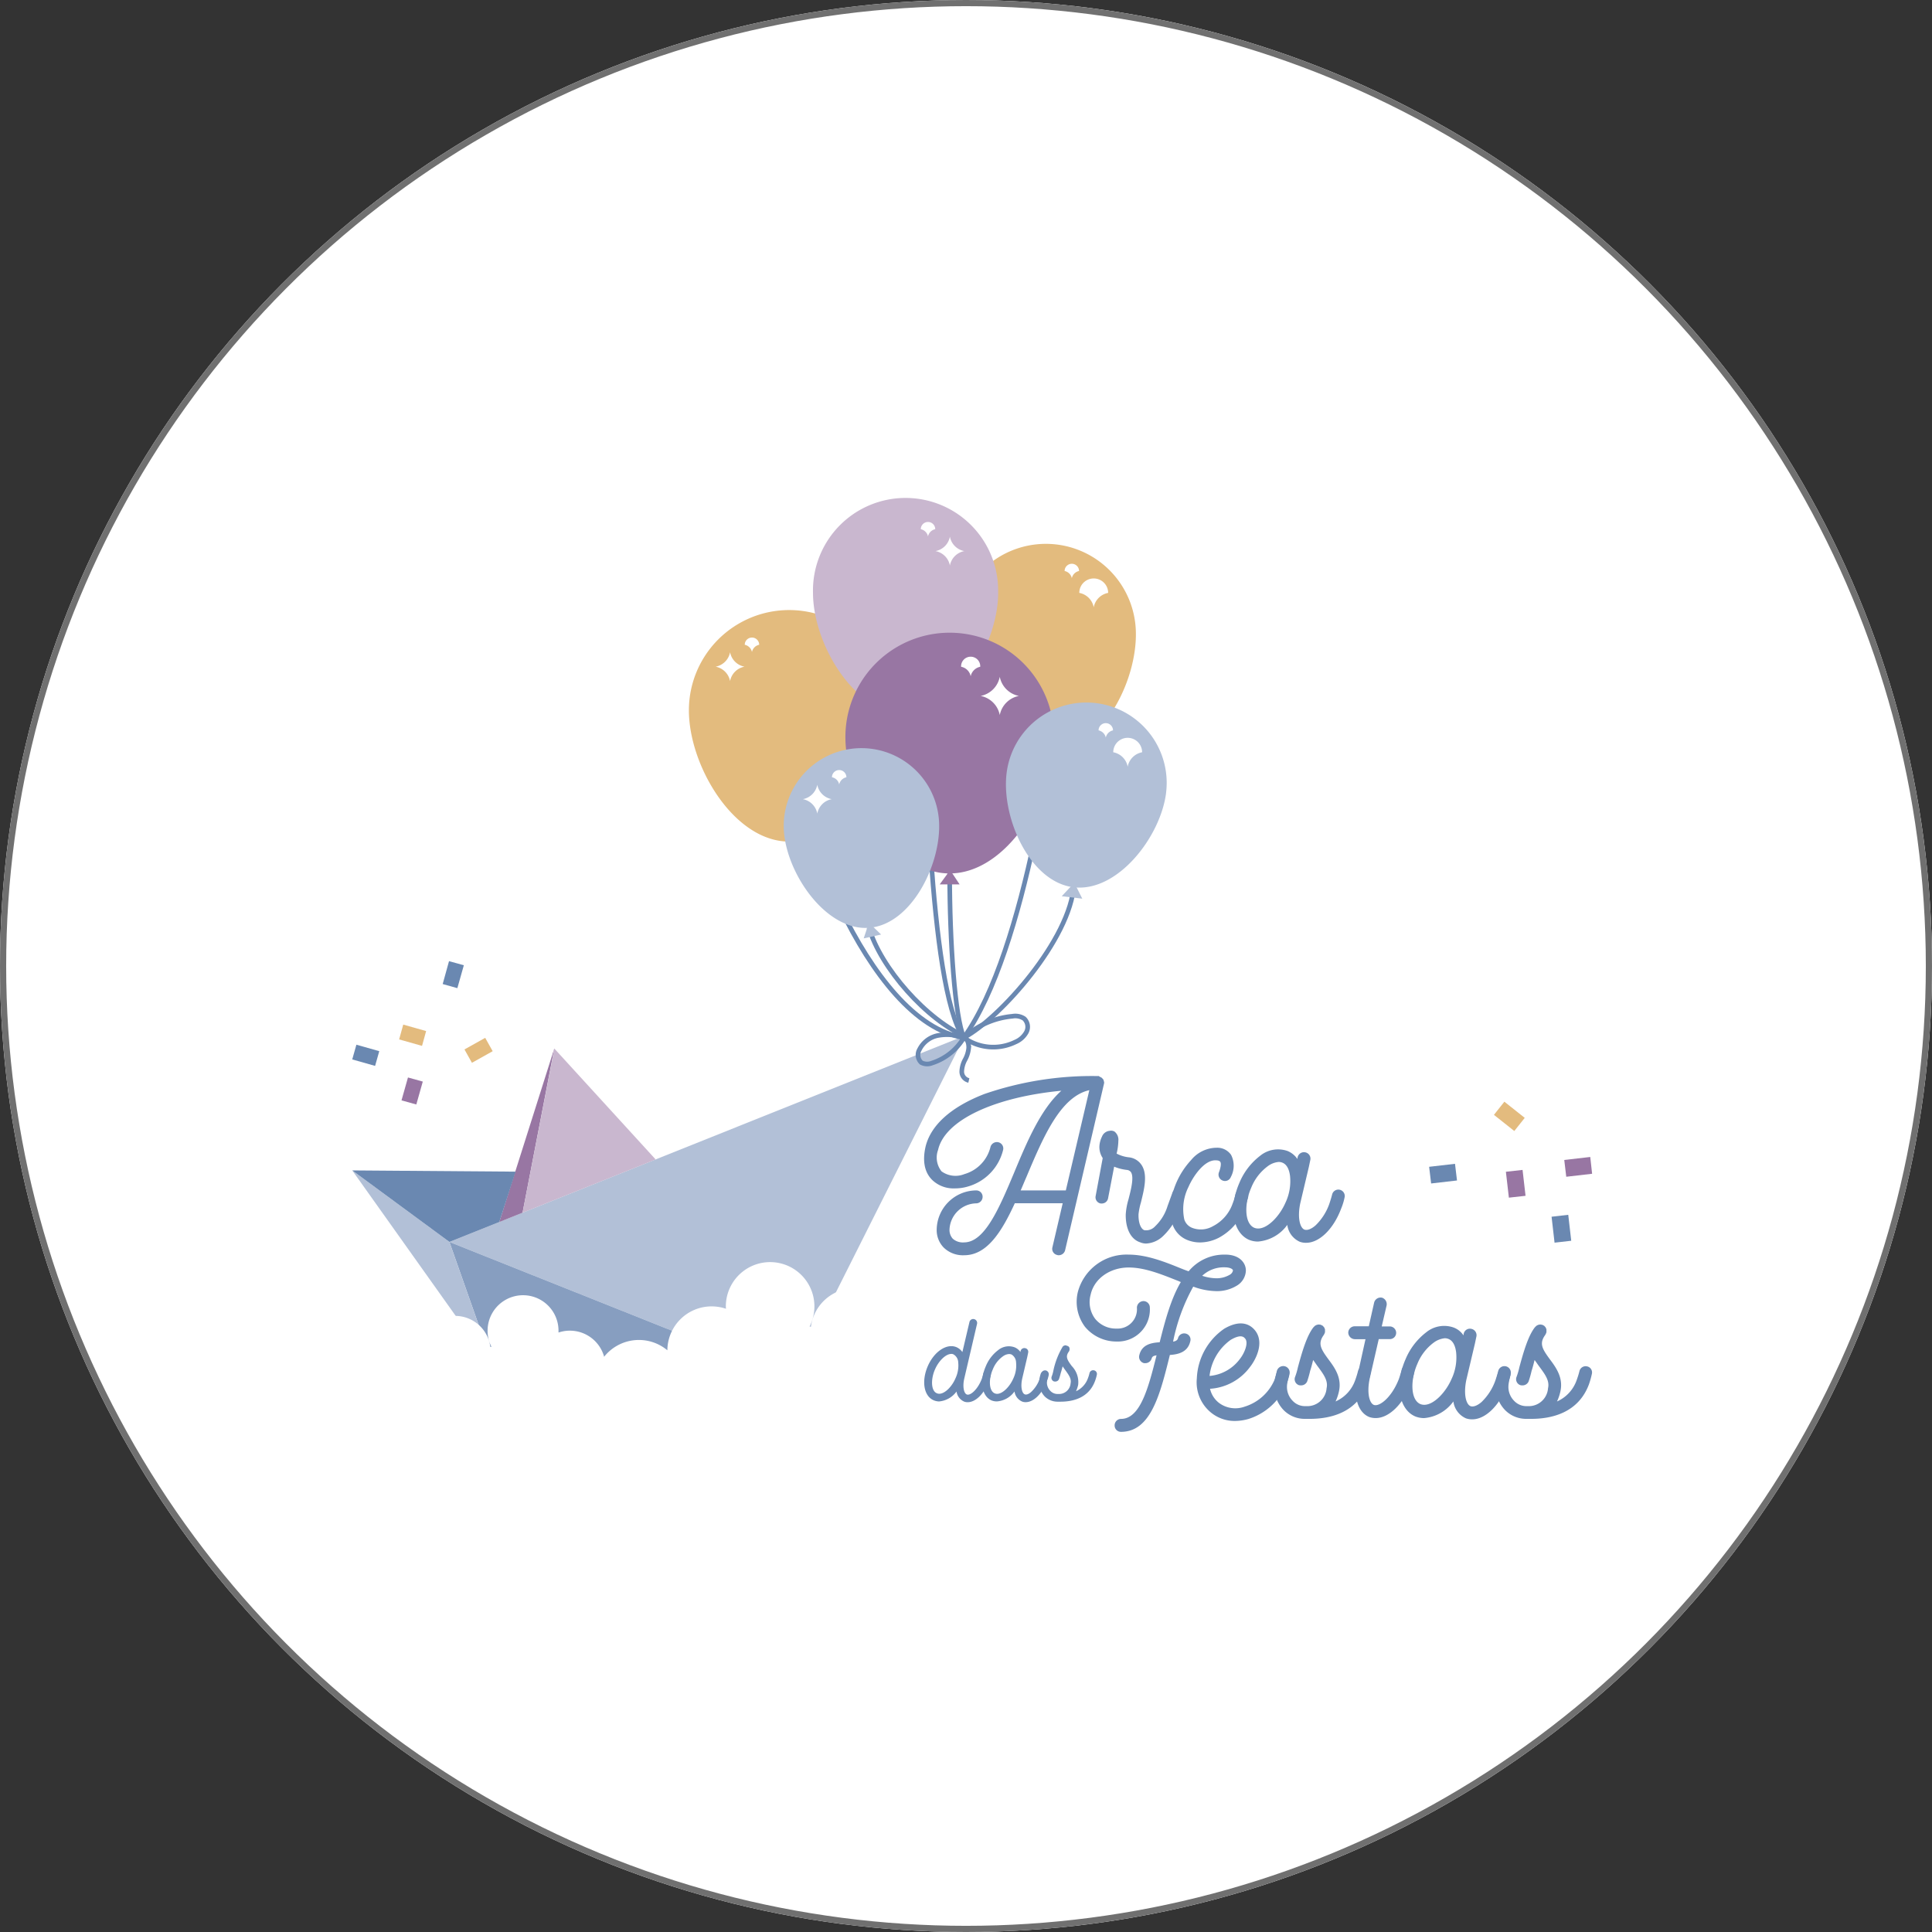 <svg xmlns="http://www.w3.org/2000/svg" width="313" height="313" viewBox="0 0 313 313">
  <rect x="0" y="0" width="313" height="313" fill="#333333" stroke="none"/>
  <g id="Grupo_22486" data-name="Grupo 22486" transform="translate(-239 -1508)">
    <g id="_1632922374" data-name="1632922374" transform="translate(239 1508)" fill="#fff" stroke="#707070" stroke-width="1">
      <circle cx="156.5" cy="156.5" r="156.5" stroke="none"/>
      <circle cx="156.5" cy="156.5" r="156" fill="none"/>
    </g>
    <g id="arcadasfestas" transform="translate(294.668 1584.438)">
      <path id="Caminho_81675" data-name="Caminho 81675" d="M163,435l-27.915,55.589L79.5,468.418Z" transform="translate(-62.361 -343.651)" fill="#b2c0d7"/>
      <path id="Caminho_81676" data-name="Caminho 81676" d="M86.877,621.721,79.5,600.8l55.589,22.171Z" transform="translate(-62.361 -476.033)" fill="#879ec0"/>
      <path id="Caminho_81677" data-name="Caminho 81677" d="M1.4,543.3l15.741,11.589,7.377,20.921Z" transform="translate(-0.002 -430.122)" fill="#b2c0d7"/>
      <path id="Caminho_81678" data-name="Caminho 81678" d="M128.509,445.3,119.6,473.417l3.769-1.512Z" transform="translate(-94.379 -351.875)" fill="#9876a3"/>
      <path id="Caminho_81679" data-name="Caminho 81679" d="M1.4,543.3l26.464.2-2.64,8.163-8.082,3.225Z" transform="translate(-0.002 -430.122)" fill="#6a88b1"/>
      <path id="Caminho_81680" data-name="Caminho 81680" d="M143.238,446.449l.2-1.149.847.927,15.58,17.052L138.3,471.905Z" transform="translate(-109.31 -351.875)" fill="#c9b7cf"/>
      <path id="Caminho_81681" data-name="Caminho 81681" d="M481.6,304.6c0,11.106.846,23.28,2.3,26.585" transform="translate(-383.416 -239.534)" fill="none" stroke="#6a88b1" stroke-miterlimit="10" stroke-width="0.75"/>
      <path id="Caminho_81682" data-name="Caminho 81682" d="M510.838,313.6c-.564,8.868-12.013,21.687-17.838,24.791" transform="translate(-392.518 -246.72)" fill="none" stroke="#6a88b1" stroke-miterlimit="10" stroke-width="0.75"/>
      <path id="Caminho_81683" data-name="Caminho 81683" d="M416.8,348.3c1.814,6.349,9.292,15.016,16.024,17.8" transform="translate(-331.677 -274.426)" fill="none" stroke="#6a88b1" stroke-miterlimit="10" stroke-width="0.75"/>
      <path id="Caminho_81684" data-name="Caminho 81684" d="M509.024,129.2c-1.008,11.468-5.885,47.809-16.024,61.938" transform="translate(-392.518 -99.486)" fill="none" stroke="#6a88b1" stroke-miterlimit="10" stroke-width="0.75"/>
      <path id="Caminho_81685" data-name="Caminho 81685" d="M515.729,53.129c.585,8.042-5.1,19.611-13.141,20.2s-15.359-10.037-15.943-18.059a14.581,14.581,0,1,1,29.084-2.136Z" transform="translate(-387.413 -27.95)" fill="#e3bb7e"/>
      <path id="Caminho_81686" data-name="Caminho 81686" d="M352.6,186c.1,13.867,12.6,48.071,28.3,50.51" transform="translate(-280.416 -144.838)" fill="none" stroke="#6a88b1" stroke-miterlimit="10" stroke-width="0.75"/>
      <path id="Caminho_81687" data-name="Caminho 81687" d="M304.491,109.225c0,8.969-7.276,21.264-16.245,21.264S272,118.194,272,109.225a16.245,16.245,0,0,1,32.491,0Z" transform="translate(-216.062 -70.583)" fill="#e3bb7e"/>
      <path id="Caminho_81688" data-name="Caminho 81688" d="M440.192,174l-1.492,2.056h2.862Z" transform="translate(-349.163 -135.257)" fill="#eadcc7"/>
      <path id="Caminho_81689" data-name="Caminho 81689" d="M401.791,19.6c0,8.284-6.712,19.631-15,19.631s-15-11.348-15-19.631a15,15,0,1,1,29.991,0Z" transform="translate(-295.747)" fill="#c9b7cf"/>
      <path id="Caminho_81690" data-name="Caminho 81690" d="M459.3,130.8c.6,12.154,1.008,53.049,6.712,61.636" transform="translate(-365.61 -100.764)" fill="none" stroke="#6a88b1" stroke-miterlimit="10" stroke-width="0.75"/>
      <path id="Caminho_81691" data-name="Caminho 81691" d="M475.293,301.9l-1.693,2.318h3.225Z" transform="translate(-377.028 -237.378)" fill="#9876a3"/>
      <path id="Caminho_81692" data-name="Caminho 81692" d="M431.581,127.99c0,9.332-7.558,22.111-16.89,22.111S397.8,137.322,397.8,127.99a16.89,16.89,0,0,1,33.781,0Z" transform="translate(-316.506 -85.034)" fill="#9876a3"/>
      <g id="Grupo_22447" data-name="Grupo 22447" transform="translate(71.303 44.759)">
        <path id="Caminho_81693" data-name="Caminho 81693" d="M413.347,344.2l-.847,2.54,2.822-.625Z" transform="translate(-399.547 -315.911)" fill="#b2c0d7"/>
        <path id="Caminho_81694" data-name="Caminho 81694" d="M373.38,215.526c.5,6.934-4.414,16.931-11.348,17.435s-13.262-8.667-13.766-15.6a12.59,12.59,0,1,1,25.114-1.834Z" transform="translate(-348.233 -203.845)" fill="#b2c0d7"/>
      </g>
      <path id="Caminho_81695" data-name="Caminho 81695" d="M573.736,312.1l-2.036,2.177,3.326.4Z" transform="translate(-455.356 -245.522)" fill="#b2c0d7"/>
      <path id="Caminho_81696" data-name="Caminho 81696" d="M552.807,181.794c-.867,7.135-7.861,16.205-15,15.338s-11.73-11.368-10.844-18.5a13.016,13.016,0,0,1,25.839,3.164Z" transform="translate(-419.552 -129.828)" fill="#b2c0d7"/>
      <path id="Caminho_81697" data-name="Caminho 81697" d="M493,422.767a13.518,13.518,0,0,1,7.861-3.467,2.625,2.625,0,0,1,1.915.383,1.85,1.85,0,0,1,.343,2.217,3.65,3.65,0,0,1-1.774,1.572,8.171,8.171,0,0,1-8.344-.705" transform="translate(-392.518 -331.095)" fill="none" stroke="#6a88b1" stroke-miterlimit="10" stroke-width="0.75"/>
      <path id="Caminho_81698" data-name="Caminho 81698" d="M463.651,434.656a8.017,8.017,0,0,0-4.011-.383,4.252,4.252,0,0,0-3.185,2.318,1.714,1.714,0,0,0,.3,2.1,2.073,2.073,0,0,0,1.733.081,9.3,9.3,0,0,0,5.16-4.112" transform="translate(-363.169 -342.984)" fill="none" stroke="#6a88b1" stroke-miterlimit="10" stroke-width="0.75"/>
      <path id="Caminho_81699" data-name="Caminho 81699" d="M491.638,436.6c.645.2.806,1.028.786,1.693a4.969,4.969,0,0,1-.6,1.895,4.329,4.329,0,0,0-.524,1.915,1.475,1.475,0,0,0,1.149,1.431" transform="translate(-391.156 -344.928)" fill="none" stroke="#6a88b1" stroke-miterlimit="10" stroke-width="0.75"/>
      <g id="Grupo_22448" data-name="Grupo 22448" transform="translate(122.31 40.719)">
        <path id="Caminho_81700" data-name="Caminho 81700" d="M615.438,200.276a2.92,2.92,0,0,0-2.338-2.338,2.338,2.338,0,1,1,4.676,0A2.92,2.92,0,0,0,615.438,200.276Z" transform="translate(-610.722 -193.222)" fill="#fff"/>
        <path id="Caminho_81701" data-name="Caminho 81701" d="M602.469,186.138a1.512,1.512,0,0,0-1.169-1.169,1.169,1.169,0,0,1,2.338,0,1.513,1.513,0,0,0-1.169,1.169" transform="translate(-601.3 -183.8)" fill="#fff"/>
      </g>
      <g id="Grupo_22449" data-name="Grupo 22449" transform="translate(116.808 14.899)">
        <path id="Caminho_81702" data-name="Caminho 81702" d="M588.138,72.176a2.92,2.92,0,0,0-2.338-2.338,2.338,2.338,0,1,1,4.676,0A2.92,2.92,0,0,0,588.138,72.176Z" transform="translate(-583.422 -65.122)" fill="#fff"/>
        <path id="Caminho_81703" data-name="Caminho 81703" d="M575.169,58.038A1.513,1.513,0,0,0,574,56.869a1.169,1.169,0,1,1,2.338,0,1.513,1.513,0,0,0-1.169,1.169" transform="translate(-574 -55.7)" fill="#fff"/>
      </g>
      <g id="Grupo_22450" data-name="Grupo 22450" transform="translate(100.039 30.036)">
        <path id="Caminho_81704" data-name="Caminho 81704" d="M509.6,152.708a3.913,3.913,0,0,0-3.1-3.1,3.913,3.913,0,0,0,3.1-3.1,3.913,3.913,0,0,0,3.1,3.1A3.913,3.913,0,0,0,509.6,152.708Z" transform="translate(-503.336 -143.336)" fill="#fff"/>
        <path id="Caminho_81705" data-name="Caminho 81705" d="M492.352,133.9a1.931,1.931,0,0,0-1.552-1.552,1.552,1.552,0,1,1,3.1,0,1.983,1.983,0,0,0-1.552,1.552" transform="translate(-490.8 -130.8)" fill="#fff"/>
      </g>
      <g id="Grupo_22451" data-name="Grupo 22451" transform="translate(74.401 48.317)">
        <path id="Caminho_81706" data-name="Caminho 81706" d="M363.6,235.638a2.92,2.92,0,0,0,2.338-2.338,2.92,2.92,0,0,0,2.338,2.338,2.92,2.92,0,0,0-2.338,2.338A2.92,2.92,0,0,0,363.6,235.638Z" transform="translate(-363.6 -230.922)" fill="#fff"/>
        <path id="Caminho_81707" data-name="Caminho 81707" d="M388.169,223.838a1.513,1.513,0,0,1,1.169-1.169,1.169,1.169,0,1,0-2.338,0,1.46,1.46,0,0,1,1.169,1.169" transform="translate(-382.284 -221.5)" fill="#fff"/>
      </g>
      <g id="Grupo_22452" data-name="Grupo 22452" transform="translate(93.508 8.127)">
        <path id="Caminho_81708" data-name="Caminho 81708" d="M472.538,38.576a2.92,2.92,0,0,0-2.338-2.338,2.92,2.92,0,0,0,2.338-2.338,2.92,2.92,0,0,0,2.338,2.338A2.92,2.92,0,0,0,472.538,38.576Z" transform="translate(-467.822 -31.522)" fill="#fff"/>
        <path id="Caminho_81709" data-name="Caminho 81709" d="M459.569,24.438a1.513,1.513,0,0,0-1.169-1.169,1.169,1.169,0,0,1,2.338,0,1.513,1.513,0,0,0-1.169,1.169" transform="translate(-458.4 -22.1)" fill="#fff"/>
      </g>
      <g id="Grupo_22453" data-name="Grupo 22453" transform="translate(60.272 26.852)">
        <path id="Caminho_81710" data-name="Caminho 81710" d="M293.5,129.138a2.92,2.92,0,0,0,2.338-2.338,2.92,2.92,0,0,0,2.338,2.338,2.92,2.92,0,0,0-2.338,2.338A2.945,2.945,0,0,0,293.5,129.138Z" transform="translate(-293.5 -124.422)" fill="#fff"/>
        <path id="Caminho_81711" data-name="Caminho 81711" d="M318.069,117.338a1.513,1.513,0,0,1,1.169-1.169,1.169,1.169,0,1,0-2.338,0,1.513,1.513,0,0,1,1.169,1.169" transform="translate(-312.184 -115)" fill="#fff"/>
      </g>
      <path id="Caminho_81712" data-name="Caminho 81712" d="M56.006,653.7a5.643,5.643,0,0,0-3.688,1.35,5.758,5.758,0,0,0-7.6-5.4v-.3a5.744,5.744,0,1,0-11.489,0,5.567,5.567,0,0,0,.625,2.6l-.181.04a5.746,5.746,0,0,0-11.448.705,5.557,5.557,0,0,0,.3,1.834,5.748,5.748,0,1,0-2.983,10.662H56.026a5.744,5.744,0,1,0-.02-11.489Z" transform="translate(-9.903 -510.206)" fill="#fff"/>
      <path id="Caminho_81713" data-name="Caminho 81713" d="M203.375,629.617a7.158,7.158,0,0,1,4.616,1.673,7.166,7.166,0,0,1,7.175-7.115,7.353,7.353,0,0,1,2.318.383c0-.121-.02-.262-.02-.383a7.175,7.175,0,1,1,13.565,3.265l.222.04a7.174,7.174,0,0,1,14.29.907,7.8,7.8,0,0,1-.363,2.278,7.076,7.076,0,0,1,3.709-1.028,7.175,7.175,0,1,1,0,14.351H203.375a7.185,7.185,0,0,1,0-14.371Z" transform="translate(-155.54 -488.968)" fill="#fff"/>
      <path id="Caminho_81714" data-name="Caminho 81714" d="M871.515,540.7l-.323-2.7-4.192.484.323,2.7Z" transform="translate(-691.137 -425.891)" fill="#6a88b1"/>
      <rect id="Retângulo_5711" data-name="Retângulo 5711" width="2.721" height="4.212" transform="translate(186.362 104.177) rotate(-51.561)" fill="#e3bb7e"/>
      <rect id="Retângulo_5712" data-name="Retângulo 5712" width="2.721" height="4.233" transform="matrix(0.993, -0.114, 0.114, 0.993, 195.7, 120.681)" fill="#6a88b1"/>
      <path id="Caminho_81715" data-name="Caminho 81715" d="M980.115,535.221l-.3-2.721-4.212.484.323,2.721Z" transform="translate(-777.848 -421.499)" fill="#9876a3"/>
      <path id="Caminho_81716" data-name="Caminho 81716" d="M929.184,547.395l2.7-.3L931.4,542.9l-2.7.3Z" transform="translate(-740.401 -429.803)" fill="#9876a3"/>
      <path id="Caminho_81717" data-name="Caminho 81717" d="M489.6,467.641h.04c.04.04.081.04.121.081h.04l.121.121.081.081.081.081c.04.04.04.121.081.2a.242.242,0,0,1,.04.161.438.438,0,0,1,.04.2.363.363,0,0,1-.04.2v.04l-6.289,26.928a1.064,1.064,0,0,1-1.028.786.511.511,0,0,1-.242-.04,1.013,1.013,0,0,1-.786-1.229l1.673-7.155h-7.76c-2.157,4.7-4.535,8.425-8.2,8.425a4.444,4.444,0,0,1-3.346-1.27,4.064,4.064,0,0,1-1.109-2.943,6.45,6.45,0,0,1,6.409-6.289,1.019,1.019,0,0,1,1.028,1.028,1.054,1.054,0,0,1-1.028,1.068,4.429,4.429,0,0,0-4.333,4.212,2.106,2.106,0,0,0,.524,1.512,2.452,2.452,0,0,0,1.834.6c3.346,0,5.684-5.523,8.123-11.327,2.036-4.9,4.293-10.259,7.639-13.242-10.783,1.028-18.886,4.737-19.974,9.594a3.576,3.576,0,0,0,.564,3.467,3.864,3.864,0,0,0,3.709.443,6.076,6.076,0,0,0,4.213-4.374,1.074,1.074,0,0,1,1.27-.786,1.032,1.032,0,0,1,.786,1.229,8.18,8.18,0,0,1-5.644,5.926,7.343,7.343,0,0,1-2.2.322,4.979,4.979,0,0,1-3.547-1.27c-1.673-1.552-1.552-3.809-1.189-5.442.826-3.507,4.132-6.49,9.554-8.586a53.553,53.553,0,0,1,18.3-2.9h.242C489.484,467.6,489.565,467.6,489.6,467.641Zm-1.754,2.136c-4.737,1.068-7.518,7.72-10.219,14.129-.322.726-.6,1.431-.907,2.116h7.316Z" transform="translate(-367.033 -369.6)" fill="#6a88b1"/>
      <path id="Caminho_81718" data-name="Caminho 81718" d="M601.855,511.491A1.677,1.677,0,0,1,602.5,513a9.544,9.544,0,0,1-.282,2.076,5.6,5.6,0,0,0,1.955.6,2.813,2.813,0,0,1,2.076,1.229c1.068,1.592.4,4.051-.081,6.047a10.816,10.816,0,0,0-.4,1.955c-.04,1.35.363,2.378.947,2.58a1.965,1.965,0,0,0,1.754-.645,7.571,7.571,0,0,0,2-3.265l.786-2.157a.944.944,0,0,1,1.27-.6,1.028,1.028,0,0,1,.645,1.31l-.786,2.157a10.251,10.251,0,0,1-2.58,4.092,4.268,4.268,0,0,1-2.822,1.27,2.574,2.574,0,0,1-.947-.2c-1.512-.484-2.378-2.2-2.338-4.535a10.909,10.909,0,0,1,.443-2.419c.363-1.431.947-3.588.4-4.414a.938.938,0,0,0-.685-.363,7.62,7.62,0,0,1-2.036-.524l-.988,5.14a1.023,1.023,0,0,1-1.028.826h-.161a1.019,1.019,0,0,1-.826-1.189l1.149-6.168a3.223,3.223,0,0,1-.524-2.076,4.119,4.119,0,0,1,.4-1.391,1.475,1.475,0,0,1,1.229-.947A1.181,1.181,0,0,1,601.855,511.491Z" transform="translate(-476.985 -404.622)" fill="#6a88b1"/>
      <path id="Caminho_81719" data-name="Caminho 81719" d="M668.752,526.224a3.856,3.856,0,0,1-.04,3.588,1.017,1.017,0,0,1-1.35.564,1.031,1.031,0,0,1-.564-1.35c.323-.867.363-1.471.2-1.673-.121-.2-.484-.242-.685-.242-1.834-.121-3.668,2.5-4.454,4.293a8.039,8.039,0,0,0-.685,5.281,2.157,2.157,0,0,0,1.35,1.391,3.906,3.906,0,0,0,3.265-.282,6.557,6.557,0,0,0,3.225-3.709,9.735,9.735,0,0,0,.443-1.431,1,1,0,0,1,1.229-.786,1.039,1.039,0,0,1,.826,1.229c-.161.564-.323,1.149-.524,1.713a9.122,9.122,0,0,1-4.172,4.817,6.781,6.781,0,0,1-3.064.786,5.478,5.478,0,0,1-2-.363,4.151,4.151,0,0,1-2.54-2.741c-.826-2.54.121-5.321.726-6.692a12.93,12.93,0,0,1,2.338-3.547,5.393,5.393,0,0,1,4.172-2A2.707,2.707,0,0,1,668.752,526.224Z" transform="translate(-524.976 -415.565)" fill="#6a88b1"/>
      <path id="Caminho_81720" data-name="Caminho 81720" d="M720.048,527.863l.04-.282a1.054,1.054,0,0,1,1.27-.786,1.043,1.043,0,0,1,.786,1.229l-.242,1.149-1.391,5.885c-.484,2.338-.04,3.971.685,4.253.443.161,1.109-.081,1.794-.685a9,9,0,0,0,2.237-3.507c.161-.484.322-.988.443-1.471a1.037,1.037,0,1,1,2.016.484,9.267,9.267,0,0,1-.524,1.713c-1.27,3.426-3.588,5.6-5.684,5.6a2.968,2.968,0,0,1-1.028-.161,3.462,3.462,0,0,1-2.036-2.741,6.489,6.489,0,0,1-4.737,2.7,3.815,3.815,0,0,1-1.471-.282c-2.62-1.149-3.306-5.22-1.552-9.231A10.661,10.661,0,0,1,714,527.359a4.607,4.607,0,0,1,4.454-.786A3.576,3.576,0,0,1,720.048,527.863Zm-4.817,1.189a8.028,8.028,0,0,0-2.661,3.467c-1.109,2.5-1.149,5.764.484,6.49a1.671,1.671,0,0,0,.645.121c1.552,0,3.467-2,4.414-4.172a8.179,8.179,0,0,0,.746-4.333c-.081-.645-.323-1.794-1.229-2.157a1.617,1.617,0,0,0-.6-.121A3.441,3.441,0,0,0,715.231,529.052Z" transform="translate(-565.529 -416.54)" fill="#6a88b1"/>
      <g id="Grupo_22454" data-name="Grupo 22454" transform="translate(94.055 137.247)">
        <path id="Caminho_81721" data-name="Caminho 81721" d="M469.677,663.52l-2.076,8.889c-.3,1.37-.02,2.378.423,2.54.585.222,1.774-.826,2.419-2.519a7.384,7.384,0,0,0,.262-.887.609.609,0,1,1,1.189.262,4.845,4.845,0,0,1-.322,1.048c-.766,2.036-2.157,3.346-3.386,3.346a1.468,1.468,0,0,1-.6-.1,2.088,2.088,0,0,1-1.229-1.633,3.914,3.914,0,0,1-2.842,1.612,2.358,2.358,0,0,1-.887-.2c-1.572-.685-1.975-3.1-.927-5.523,1.048-2.4,3.1-3.729,4.656-3.064a2.241,2.241,0,0,1,.947.786l1.149-4.878a.624.624,0,0,1,.726-.464A.64.64,0,0,1,469.677,663.52Zm-6.813,7.377c-.665,1.492-.685,3.447.3,3.85.967.443,2.4-.927,3.023-2.419a4.871,4.871,0,0,0,.443-2.58,1.542,1.542,0,0,0-.726-1.27.644.644,0,0,0-.383-.1C464.558,668.378,463.409,669.607,462.864,670.9Z" transform="translate(-461.114 -662.717)" fill="#6a88b1"/>
        <path id="Caminho_81722" data-name="Caminho 81722" d="M513.919,685.57l.02-.161a.63.63,0,0,1,.766-.464.6.6,0,0,1,.464.726l-.141.685-.826,3.527c-.3,1.391-.02,2.378.423,2.54.262.1.665-.04,1.068-.423a5.469,5.469,0,0,0,1.35-2.1,7.394,7.394,0,0,0,.262-.887.624.624,0,0,1,.726-.464.64.64,0,0,1,.464.766,5.041,5.041,0,0,1-.323,1.028c-.766,2.056-2.157,3.346-3.386,3.346a1.469,1.469,0,0,1-.6-.1,2.088,2.088,0,0,1-1.229-1.633,3.848,3.848,0,0,1-2.842,1.612,2.3,2.3,0,0,1-.887-.161c-1.572-.685-1.975-3.124-.927-5.523a6.224,6.224,0,0,1,2-2.62,2.718,2.718,0,0,1,2.661-.464A2.14,2.14,0,0,1,513.919,685.57Zm-2.882.726a4.7,4.7,0,0,0-1.592,2.076c-.665,1.492-.685,3.447.3,3.89a1.18,1.18,0,0,0,.383.081c.927,0,2.076-1.189,2.64-2.5a4.9,4.9,0,0,0,.443-2.58,1.549,1.549,0,0,0-.726-1.29,1.178,1.178,0,0,0-.363-.081A1.822,1.822,0,0,0,511.037,686.3Z" transform="translate(-498.321 -680.213)" fill="#6a88b1"/>
        <path id="Caminho_81723" data-name="Caminho 81723" d="M557.991,683.981h.081a.071.071,0,0,0,.04.02c.02,0,.02,0,.04.02a24.813,24.813,0,0,1,.081.04h.02v.02a.02.02,0,0,1,.02.02c.02.02.04.02.04.04l.04.04c0,.02.02.02.02.04a.062.062,0,0,1,.02.04c.02.02.02.04.02.081a.071.071,0,0,1,.02.04v.282a.063.063,0,0,0-.02.04c0,.02-.02.04-.02.081-.02.02-.02.02-.02.04-.02.02-.02.02-.02.04-.645.847-.322,1.371.443,2.4a3.744,3.744,0,0,1,1.028,3.044,5.6,5.6,0,0,1-.343,1.028,3.667,3.667,0,0,0,1.915-2.076,5.9,5.9,0,0,0,.262-.846.608.608,0,0,1,.726-.464.593.593,0,0,1,.464.726,6.6,6.6,0,0,1-.3,1.028c-1.028,2.721-3.547,3.326-5.6,3.326h-.464a2.961,2.961,0,0,1-2.076-.846,3.33,3.33,0,0,1-.907-2.439,5.21,5.21,0,0,1,.242-1.189.622.622,0,1,1,1.189.363,5.592,5.592,0,0,0-.161.846v.02a1.892,1.892,0,0,0,.564,1.512,1.582,1.582,0,0,0,1.169.484h.141a1.872,1.872,0,0,0,1.955-1.733c.161-.726-.3-1.35-.806-2.056-.161-.222-.322-.443-.484-.685-.1.383-.2.766-.3,1.048a8.988,8.988,0,0,1-.3,1.028.634.634,0,0,1-.585.383.827.827,0,0,1-.222-.02.61.61,0,0,1-.363-.806,5.344,5.344,0,0,0,.262-.907,12.636,12.636,0,0,1,1.512-3.91.02.02,0,0,0,.02-.02v-.02c.02,0,.02,0,.04-.02,0-.02.02-.02.02-.04a.071.071,0,0,0,.04-.02l.081-.04a.063.063,0,0,0,.04-.02c.02,0,.02,0,.04-.02h.04c.02,0,.04-.02.081-.02h.121A.248.248,0,0,1,557.991,683.981Z" transform="translate(-534.876 -679.631)" fill="#6a88b1"/>
      </g>
      <g id="Grupo_22455" data-name="Grupo 22455" transform="translate(118.772 126.822)">
        <path id="Caminho_81724" data-name="Caminho 81724" d="M611.147,613.577A2.958,2.958,0,0,1,609.716,616a6.158,6.158,0,0,1-3.467.907,11.26,11.26,0,0,1-3.628-.726,30.539,30.539,0,0,0-3.265,8.909c.484-.081.685-.242.786-.524a1.032,1.032,0,0,1,1.229-.786,1,1,0,0,1,.766,1.27c-.4,1.754-1.955,2.116-3.305,2.2-1.592,6.45-3.1,12.456-7.921,12.456a1.019,1.019,0,0,1-1.028-1.028,1.041,1.041,0,0,1,1.028-1.068c3.1,0,4.414-4.9,5.764-10.3-.524.081-.685.2-.786.484a1.064,1.064,0,0,1-1.028.786h-.2a1.043,1.043,0,0,1-.786-1.27c.4-1.754,1.955-2.036,3.306-2.116.867-3.467,1.834-7.075,3.426-9.755-.2-.081-.443-.2-.685-.282-2.58-1.028-5.22-2.076-7.76-2.076-3.023,0-5.6,1.794-6.168,4.414a4.519,4.519,0,0,0,.726,3.89,4.334,4.334,0,0,0,3.507,1.592,3.129,3.129,0,0,0,3.265-3.386,1.089,1.089,0,0,1,1.068-1.068,1.041,1.041,0,0,1,1.028,1.068,5.186,5.186,0,0,1-5.361,5.482,6.607,6.607,0,0,1-5.14-2.378A6.738,6.738,0,0,1,583.937,617a8.163,8.163,0,0,1,8.2-6.006c2.943,0,5.926,1.189,8.546,2.257.4.161.826.323,1.189.443a7.449,7.449,0,0,1,5.845-2.7C610.079,610.956,611.147,612.307,611.147,613.577Zm-7.075.847a7.584,7.584,0,0,0,2.157.4,4.207,4.207,0,0,0,2.3-.564,1.024,1.024,0,0,0,.524-.685c0-.242-.484-.524-1.35-.524A5.106,5.106,0,0,0,604.072,614.423Z" transform="translate(-583.744 -610.996)" fill="#6a88b1"/>
        <path id="Caminho_81725" data-name="Caminho 81725" d="M689.789,667.557c1.391,1.955,0,4.616-.907,5.764a8.739,8.739,0,0,1-6.409,3.547h-.081a3.983,3.983,0,0,0,1.512,2.338,4.433,4.433,0,0,0,4.092.564,7.757,7.757,0,0,0,4.817-4.293,10,10,0,0,0,.4-1.471,1.074,1.074,0,0,1,1.27-.786,1.054,1.054,0,0,1,.786,1.27,9.271,9.271,0,0,1-.524,1.713,9.9,9.9,0,0,1-6.127,5.563,8.231,8.231,0,0,1-2.157.322,6.064,6.064,0,0,1-3.749-1.229,6.325,6.325,0,0,1-2.459-5.684,10.265,10.265,0,0,1,4.454-8.042C687.613,665.441,689.124,666.65,689.789,667.557Zm-4.051,1.391a8.322,8.322,0,0,0-3.426,5.845,6.841,6.841,0,0,0,4.938-2.781c.685-.867,1.391-2.5.867-3.225C687.915,668.545,687.492,667.92,685.738,668.948Z" transform="translate(-660.795 -655.14)" fill="#6a88b1"/>
        <path id="Caminho_81726" data-name="Caminho 81726" d="M749.868,667.2h.121a.141.141,0,0,0,.081.04c.04,0,.04,0,.081.04a74.425,74.425,0,0,1,.161.081h.04v.04a.04.04,0,0,1,.04.04c.04.04.081.04.081.081l.081.081c0,.04.04.04.04.081a.125.125,0,0,1,.04.081.148.148,0,0,1,.04.121.141.141,0,0,1,.04.081v.484a.125.125,0,0,0-.04.081c0,.04-.04.081-.04.121-.04.04-.04.04-.04.081-.04.04-.04.04-.04.081-1.068,1.431-.524,2.3.725,4.011.988,1.31,2.157,2.943,1.713,5.1a7.769,7.769,0,0,1-.564,1.713,5.888,5.888,0,0,0,3.185-3.467,14.817,14.817,0,0,0,.443-1.431,1.032,1.032,0,0,1,1.229-.786,1,1,0,0,1,.786,1.229,13.635,13.635,0,0,1-.484,1.713c-1.713,4.535-5.926,5.563-9.352,5.563h-.766A4.781,4.781,0,0,1,744,681.027a5.517,5.517,0,0,1-1.512-4.092,9.593,9.593,0,0,1,.4-2,1.024,1.024,0,0,1,1.27-.685,1.011,1.011,0,0,1,.685,1.31,9.85,9.85,0,0,0-.282,1.431v.04a3.2,3.2,0,0,0,.947,2.54,2.711,2.711,0,0,0,1.955.826h.242a3.124,3.124,0,0,0,3.265-2.9c.282-1.229-.484-2.237-1.35-3.426-.282-.363-.524-.746-.826-1.149-.161.645-.322,1.27-.484,1.754a17.057,17.057,0,0,1-.484,1.713,1.055,1.055,0,0,1-.988.645,1.115,1.115,0,0,1-.363-.04,1.018,1.018,0,0,1-.6-1.35,10.7,10.7,0,0,0,.443-1.512c.726-2.7,1.471-5.18,2.54-6.53a.039.039,0,0,0,.04-.04v-.02c.04,0,.04,0,.081-.04,0-.04.04-.04.04-.081a.141.141,0,0,0,.081-.04l.121-.081a.125.125,0,0,0,.081-.04c.04,0,.04,0,.081-.04h.081c.04,0,.081-.04.121-.04h.2C749.828,667.18,749.828,667.16,749.868,667.2Z" transform="translate(-710.493 -655.852)" fill="#6a88b1"/>
        <path id="Caminho_81727" data-name="Caminho 81727" d="M808.208,646.781l-.786,3.386h1.31a1.046,1.046,0,0,1,1.028,1.028,1.019,1.019,0,0,1-1.028,1.028h-1.794l-.121.524-1.35,5.885c-.484,2.338-.04,3.971.685,4.253.867.322,2.862-1.149,4.051-4.213.161-.484.323-.988.443-1.471a1.039,1.039,0,1,1,2.016.5,13.636,13.636,0,0,1-.484,1.713c-1.31,3.426-3.628,5.6-5.724,5.6a3.122,3.122,0,0,1-1.028-.161c-1.874-.726-2.7-3.386-1.955-6.651l1.31-5.926.04-.04h-1.754A1.089,1.089,0,0,1,802,651.175a1.041,1.041,0,0,1,1.068-1.028h2.257l.867-3.85a1.086,1.086,0,0,1,1.27-.786A1.1,1.1,0,0,1,808.208,646.781Z" transform="translate(-758.009 -638.536)" fill="#6a88b1"/>
        <path id="Caminho_81728" data-name="Caminho 81728" d="M853.548,669.743l.04-.282a1.027,1.027,0,0,1,1.27-.766,1.043,1.043,0,0,1,.786,1.229l-.242,1.149-1.391,5.885c-.484,2.338-.04,3.971.685,4.253.443.161,1.109-.081,1.794-.685a9,9,0,0,0,2.237-3.507c.161-.484.323-.988.443-1.471a1.037,1.037,0,1,1,2.016.484,9.276,9.276,0,0,1-.524,1.713c-1.27,3.426-3.588,5.6-5.684,5.6a2.969,2.969,0,0,1-1.028-.161,3.462,3.462,0,0,1-2.036-2.741,6.489,6.489,0,0,1-4.737,2.7,3.816,3.816,0,0,1-1.471-.282c-2.62-1.149-3.305-5.22-1.552-9.231a10.66,10.66,0,0,1,3.346-4.374,4.607,4.607,0,0,1,4.454-.786A3.286,3.286,0,0,1,853.548,669.743Zm-4.817,1.169a8.027,8.027,0,0,0-2.661,3.467c-1.109,2.5-1.149,5.765.484,6.49a1.67,1.67,0,0,0,.645.121c1.552,0,3.467-2,4.414-4.172a8.18,8.18,0,0,0,.746-4.333c-.081-.645-.323-1.794-1.229-2.157a1.616,1.616,0,0,0-.6-.121A3.617,3.617,0,0,0,848.731,670.912Z" transform="translate(-790.894 -656.661)" fill="#6a88b1"/>
        <path id="Caminho_81729" data-name="Caminho 81729" d="M927.868,667.2h.121a.141.141,0,0,0,.081.04c.04,0,.04,0,.081.04a148.851,148.851,0,0,1,.161.081h.04v.04a.039.039,0,0,1,.04.04c.04.04.081.04.081.081l.081.081c0,.04.04.04.04.081a.125.125,0,0,1,.04.081.148.148,0,0,1,.04.121.141.141,0,0,1,.04.081v.484a.125.125,0,0,0-.04.081c0,.04-.04.081-.04.121-.04.04-.04.04-.04.081-.04.04-.04.04-.04.081-1.068,1.431-.524,2.3.726,4.011.988,1.31,2.157,2.943,1.713,5.1a7.763,7.763,0,0,1-.564,1.713,5.888,5.888,0,0,0,3.185-3.467,14.851,14.851,0,0,0,.443-1.431,1.032,1.032,0,0,1,1.229-.786,1,1,0,0,1,.786,1.229,13.625,13.625,0,0,1-.484,1.713c-1.713,4.535-5.926,5.563-9.352,5.563h-.766A4.781,4.781,0,0,1,922,681.027a5.516,5.516,0,0,1-1.512-4.092,9.579,9.579,0,0,1,.4-2,1.024,1.024,0,0,1,1.27-.685,1.011,1.011,0,0,1,.685,1.31,9.835,9.835,0,0,0-.282,1.431v.04a3.2,3.2,0,0,0,.947,2.54,2.711,2.711,0,0,0,1.955.826h.242a3.123,3.123,0,0,0,3.265-2.9c.282-1.229-.484-2.237-1.35-3.426-.282-.363-.524-.746-.826-1.149-.161.645-.322,1.27-.484,1.754a17.023,17.023,0,0,1-.484,1.713,1.055,1.055,0,0,1-.988.645,1.115,1.115,0,0,1-.363-.04,1.018,1.018,0,0,1-.6-1.35,10.685,10.685,0,0,0,.443-1.512c.726-2.7,1.471-5.18,2.54-6.53a.039.039,0,0,0,.04-.04v-.02c.04,0,.04,0,.081-.04,0-.04.04-.04.04-.081a.141.141,0,0,0,.081-.04l.121-.081a.125.125,0,0,0,.081-.04c.04,0,.04,0,.081-.04h.081c.04,0,.081-.04.121-.04h.2C927.828,667.18,927.828,667.16,927.868,667.2Z" transform="translate(-852.617 -655.852)" fill="#6a88b1"/>
      </g>
      <path id="Caminho_81730" data-name="Caminho 81730" d="M74.1,378.809l2.378.665,1.048-3.709-2.4-.665Z" transform="translate(-58.049 -295.824)" fill="#6a88b1"/>
      <rect id="Retângulo_5713" data-name="Retângulo 5713" width="3.85" height="2.479" transform="translate(19.579 93.58) rotate(-29.22)" fill="#e3bb7e"/>
      <rect id="Retângulo_5714" data-name="Retângulo 5714" width="2.479" height="3.85" transform="translate(1.397 95.198) rotate(-74.217)" fill="#6a88b1"/>
      <path id="Caminho_81731" data-name="Caminho 81731" d="M41,472.309l2.4.665,1.048-3.709-2.4-.665Z" transform="translate(-31.621 -370.478)" fill="#9876a3"/>
      <path id="Caminho_81732" data-name="Caminho 81732" d="M39.765,426.1l-.665,2.4,3.709,1.048.665-2.4Z" transform="translate(-30.104 -336.545)" fill="#e3bb7e"/>
    </g>
  </g>
</svg>
